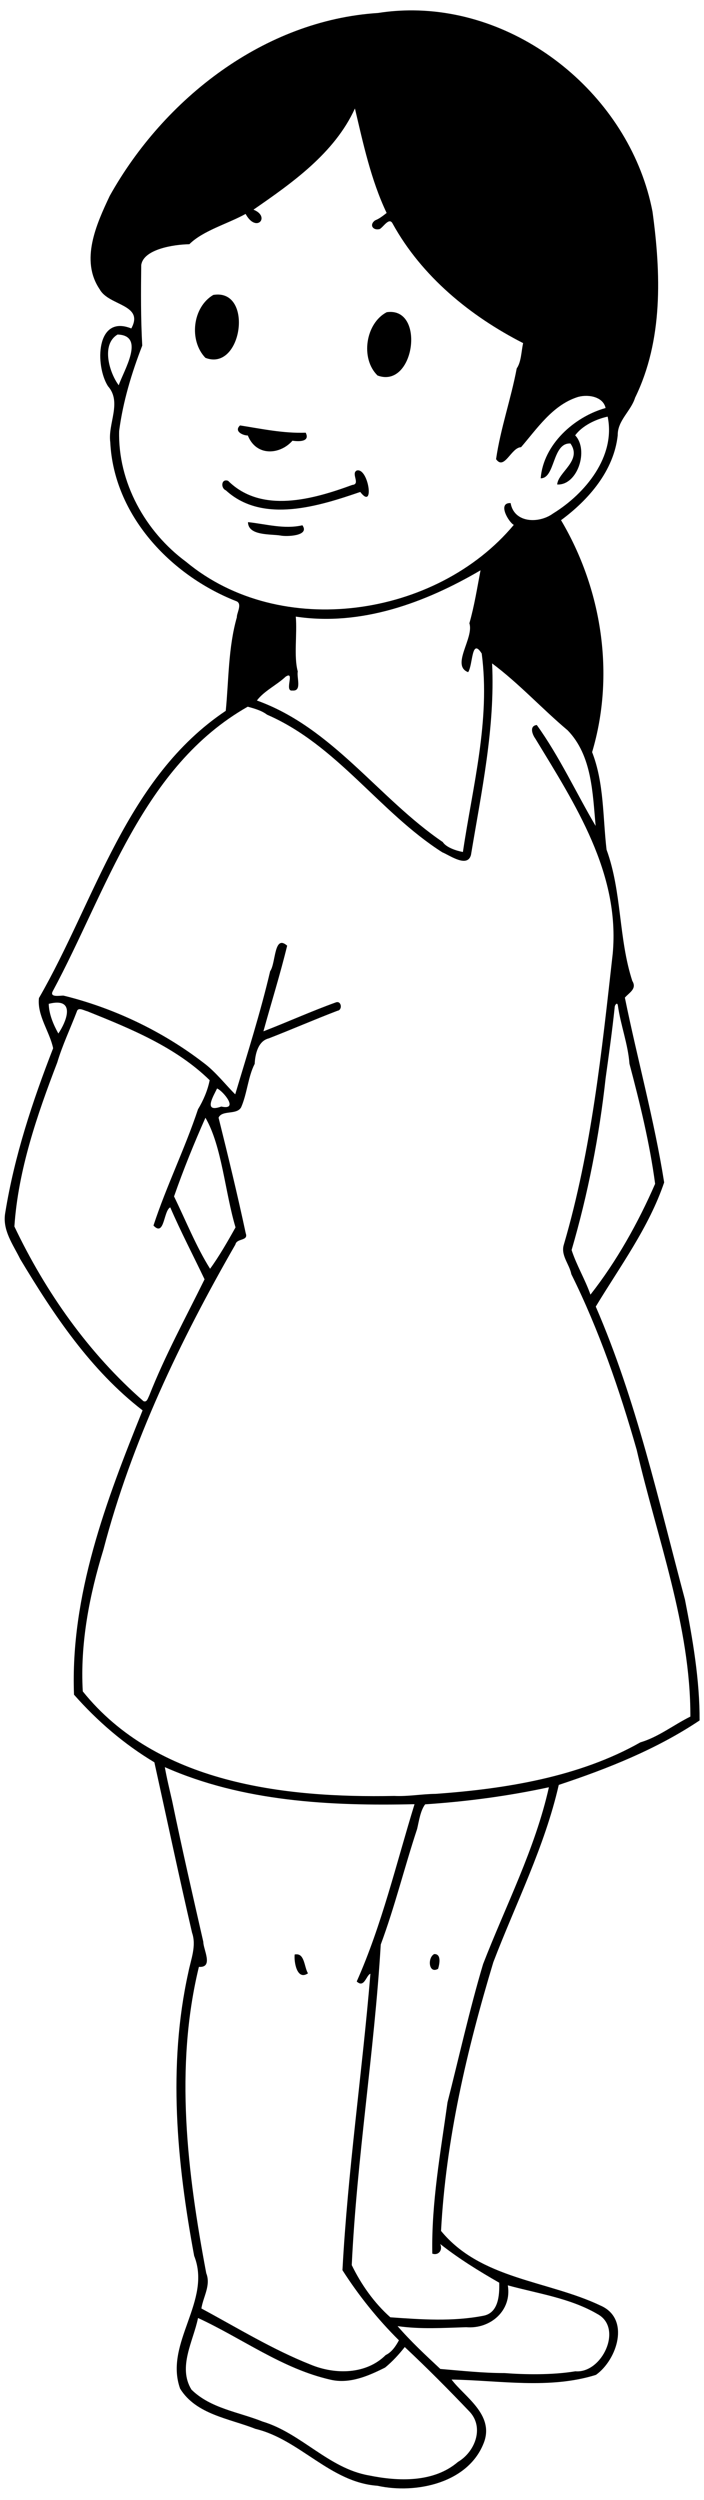 <?xml version="1.0" encoding="UTF-8"?>
<svg width="409pt" height="1452pt" version="1.1" viewBox="0 0 409 1452" xmlns="http://www.w3.org/2000/svg">
<path transform="scale(.8)" d="m300.16 7.539c-8.51-0.072-17.09 0.539-25.67 1.887-82.59 5.275-155.35 62.123-194.8 132.77-9.69 20.56-21.641 46.79-7.241 67.92 6.538 11.99 32.491 10.73 22.901 28.34-25.713-10.37-26.425 26.9-16.975 41.86 10.35 11.68-0.151 27.1 1.699 40.72 2.563 52.85 43.626 96.48 91.116 115.25 5.29 1.6 0.63 8.7 0.81 11.86-6.3 22.05-5.86 45.86-8.06 67.9-72.34 48.45-94.415 136.93-135.66 208.54-1.392 12.69 7.833 24.45 10.308 36.42-15.025 38.61-28.125 78.25-34.75 119.27-2.363 12.65 5.613 23.14 10.838 33.78 24.237 40.42 51.137 80.73 88.874 109.84-26.524 65.7-52.562 134.4-49.8 206.4 16.938 19.2 36.326 35.9 58.36 49.1 9.09 41.2 17.81 82.5 27.36 123.7 3.32 9.6-0.83 19.3-2.68 28.7-15.08 68-8.35 138.1 4.21 205.9 13.04 32.8-21.96 63.4-10.2 96.4 11.6 18.8 35.82 21.7 54.7 29.2 32.28 7.7 54.31 38.9 88.59 41.3 28.12 6.2 66.59-2 77.53-31.9 7.1-20.1-14.57-32.9-23.67-45.2 34.82 0.6 70.96 7.2 104.84-3.4 15.31-10.9 25.21-40.7 3.35-50.3-38.47-18.3-86.94-19-115.85-54.2 3.53-66.5 18.82-131.6 37.97-195.1 16.33-42.7 37.32-83.9 47.52-128.7 35.57-11.8 71.06-25.9 102.27-46.8 0.14-29.1-4.96-58.9-10.62-87.7-19.15-71.6-35.2-144.5-64.78-212.74 17.48-28.97 38.61-57.45 49.67-90.15-7.13-45.11-19.42-89.37-28.53-134.15 3.05-3.57 8.96-6.37 5.4-12.11-10.08-30.99-7.49-64.55-18.7-95.3-2.78-23.64-1.73-48.34-10.49-70.81 16.74-56.18 7.16-118.25-22.57-168.4 20.07-14.8 38.36-35.88 41.17-61.6-0.21-10.72 9.6-17.56 12.61-27.3 20.45-41.85 18.79-90.14 12.64-135.13-15.55-80.8-91.43-145.37-173.69-146.07zm-42.41 71.199c5.9 25.002 11.61 51.922 23.03 75.872-2.6 2-5.22 4.14-8.32 5.34-4.51 3.16-1.72 7.61 3.26 6.36 2.84-1.55 6.96-9.01 9.47-3.87 21.12 38.26 56.27 67.02 94.71 86.65-1.35 6-1.35 13.7-4.66 18.38-4.14 22.09-11.79 43.69-14.99 65.87 5.96 8.52 11.02-8.6 18.14-8.68 11.53-13.37 22.63-30.14 40.37-36.16 7.15-2.55 19.15-1.03 21.02 7.72-22.78 6.33-45.22 26.52-47.13 51.03 10.71 0.04 8.26-25.99 21.6-25.29 8.81 12.47-9.11 20.87-9.6 29.78 14.76 0.76 23.16-25.07 13.04-35.7 5.11-6.89 14.7-11.65 23.59-13.59 6.01 28.89-16.19 55.9-39.66 70.34-10.21 7.47-28.24 7.08-30.81-7.57-9.79-0.4-1.5 13.83 2.31 15.84-56.03 67.1-169.31 83.89-237.97 26.8-29.6-21.8-49.612-57.78-48.625-95 2.788-21.27 9.038-42.01 16.775-61.97-1.09-19.38-0.99-38.94-0.74-58.4 1.48-11.61 23.83-15.04 34.93-15.18 9.89-9.87 27.81-14.78 40.87-22.01 7.79 14.33 18.34 1.92 5.71-3.08 27.73-19.2 58.84-40.88 73.68-73.482zm-100.21 135.1c-0.85 0.03-1.73 0.12-2.65 0.27-15.12 8.92-17.8 33.1-5.73 45.68 26.03 10.04 34.7-46.82 8.38-45.95zm125.86 12.61c-0.81 0.01-1.67 0.07-2.55 0.2-15.33 7.96-19.34 33.64-6.67 45.97 26.18 9.67 34.48-46.39 9.22-46.17zm-198.02 16.41c20.575 0.68 4.3 26.38 0.85 36.84-6.563-8.65-13.175-29.47-0.85-36.84zm88.945 65.99c-4.53 4.12 1.75 7.29 5.65 7.31 6.15 15.41 23.41 14.05 32.41 3.78 4.71 0.72 12.95 0.85 9.61-5.82-16.15 0.58-31.83-2.77-47.67-5.27zm85.59 32.6c-0.26 0.01-0.52 0.04-0.79 0.11-4.48 2.12 2.95 9.97-3.3 10.49-28.31 10.39-65.83 21.14-90.18-2.99-4.99-1.81-5.54 5.28-1.63 6.91 26.99 24.73 68.52 11.12 97.6 1.18 10.36 13.5 6.28-15.87-1.7-15.7zm-79.82 37.6c0.06 10.08 16.5 8.54 23.7 9.75 4.05 0.86 21.46 0.45 15.8-7.46-13.2 3.04-26.38-0.89-39.5-2.29zm168.87 34.98c-2.46 12.83-4.5 25.92-8.1 38.46 3.53 10.64-13.61 30.62-0.9 35.5 3.55-5.29 2.34-25.47 9.86-13.55 6.38 48.52-6.6 96.41-13.66 144.1-5.05-0.94-12.2-3.4-14.61-7.23-46.67-31.75-79.97-83-134.99-102.75 5.06-6.85 14.45-11.25 20.89-17.32 7.12-4.68-1.4 11.07 4.94 10.07 7.06 0.65 2.94-9.38 3.85-13.85-2.99-10.83-0.34-26.97-1.44-39.82 47.41 7.17 94.04-10.09 134.16-33.61zm8.4 67.58c19.52 14.55 36.2 32.89 54.89 48.61 17.7 18.32 18.09 45.56 20.3 69.39-13.61-23-26.29-50.47-42.73-73.27-5.58 0.61-3.26 6.91-1.07 9.87 28.9 47.59 61.56 97.63 56.21 156.09-7.95 70.83-15.33 142.36-35.43 211.02-2.62 7.94 3.96 14.31 5.38 21.73 20 40.25 35.07 84.05 47.47 127.55 14.78 63.9 39.17 128.1 38.97 193.6-12.14 6-23.29 14.9-36.3 18.7-44.3 25.1-97.92 33.8-148.75 37.4-10.02 0.1-19.98 2-30.01 1.5-79.89 1.6-172.53-9.1-226.18-75.9-1.997-34.8 4.815-69.8 14.99-102.9 20.362-78 55.76-151.75 95.84-221.51 1-4.78 9.63-2.33 7.51-8.15-6-28.08-12.81-56.14-19.73-83.93 2.55-5.8 13.28-1.71 16.43-7.62 4.34-9.94 5.02-22.26 9.8-31.45 0.31-6.98 2.46-16.62 10.21-18.49 16.71-6.5 33.15-13.66 49.89-20.06 3.84-0.52 2.94-7.5-1.09-6.1-17.78 6.39-35.05 14.23-52.67 21.03 5.7-20.73 12.17-41.3 17.24-62.18-9.7-8.57-8.12 12.62-12.35 18.53-7.04 30.05-16.54 59.84-25.36 89.39-6.42-6.26-14.39-16.6-23.17-23.01-29.82-22.95-65.362-39.79-101.59-48.67-2.835-0.03-10.21 1.51-7.748-3.19 39.376-73.23 64.928-162.94 141.59-206.55 4.85 1.36 9.98 2.73 14.04 5.81 50.78 22.02 81.67 70.86 127.26 99.91 5.24 2.1 18.31 11.61 20.83 1.84 7.63-45.98 17.55-92.14 15.33-138.99zm-315.92 246.27c11.693 0 6.942 13.48 0.937 22.44-3.637-6.51-6.825-14.1-7-21.56 2.386-0.6 4.392-0.88 6.063-0.88zm406.52 0.8c0.34 0.03 0.63 0.43 0.76 1.43 2 14.18 7.36 27.99 8.4 42.19 7.57 28.53 14.73 57.83 18.63 87.13-12.33 28.3-28.03 56.36-46.96 80.45-3.88-11.07-10.1-21.29-13.69-32.38 11.89-40.74 20.08-82.61 24.71-124.81 2.37-17.03 4.73-34.06 6.55-51.16-0.09-1.15 0.86-2.91 1.6-2.85zm-390.02 3.93c1.683-0.01 3.897 1.2 5.358 1.51 31.575 12.69 64.259 25.97 88.959 50.08-1.39 7.25-4.61 14.75-8.48 21.12-9.45 28.47-22.99 55.88-32.33 84.39 8.09 8.57 7.22-10.75 12.19-13.2 7.65 17.71 16.62 34.84 24.91 52.24-13.77 27.97-28.8 55.46-40.23 84.55-0.92 1.7-1.59 5-4.14 3.9-39.854-34.8-71.056-79.17-93.731-126.8 2.738-40.86 16.476-80.91 31.113-119.02 3.776-12.64 9.487-24.63 14.2-36.94 0.351-1.36 1.171-1.82 2.181-1.83zm99.697 57.59c4.45 1.87 16.17 16.11 3.06 13.12-13.43 4.87-5.71-7.62-3.06-13.12zm-8.45 21.25c11.96 20.54 14.22 54.15 21.85 79.6-5.57 10-12.15 21.41-18.48 30.05-10.05-15.98-17.66-35.09-26.17-52.51 6.7-19.23 14.59-38.7 22.8-57.14zm-29.49 471.45c56.71 25.1 120.23 28.3 181.33 26.9-13.23 43-23.74 87.7-41.97 128.7 5.48 5.2 6.94-4.7 9.94-5.6-5.96 71.8-16.46 143.2-20.31 215.2 11.77 18.4 25.47 35.5 41 50.9-2.11 4-5.23 8.7-9.59 10.7-14.23 14.2-36.76 14.3-54.4 7-27.75-11-53.25-26.7-79.45-40.8 1.3-8.5 7.04-16.8 3.53-25.6-13.75-73-23.13-149.2-5.34-222.4 10.91 0.8 3.08-12.9 3.22-18.1-7.75-34-15.57-68.1-22.63-102.3-1.87-8.2-3.87-16.3-5.33-24.6zm278.92 14.6c-10.02 44.8-31.32 85.8-47.8 128.4-9.76 32.7-17.81 68.9-25.83 100.3-5.03 36.4-11.77 73-11.04 109.9 4.29 1.5 7.75-2.3 5.75-7 13.42 10.6 28.01 19.6 42.85 28.1 0.23 9.1-0.54 22-11.6 24-22.18 4.3-45.07 2.7-67.49 1.1-11.72-10.4-21.17-23.8-28.02-37.9 3.71-77.9 16.44-155 21.06-232.7 10.22-27.5 17.25-56.2 26.44-84 1.38-6 2.4-13.3 5.81-17.8 30.16-2 60.3-6 89.87-12.4zm-83.31 121.1c-5.05 2.7-4.02 14.7 2.85 10.7 1.08-3.6 2.46-10.9-2.85-10.7zm-100.03 0.2c-0.4 0-0.82 0-1.28 0.1-0.62 5.1 1.55 19.2 9.65 13.7-2.68-4.4-2.4-14-8.37-13.8zm153.5 240.3c21.73 6 45.15 9.2 65.02 20.8 19.04 10.1 3.42 43.3-15.99 41.6-16.63 2.8-37.01 2.4-51.38 1.3-15.62 0-31.14-1.7-46.67-3-10.7-10-21.55-20.1-31.05-31.1 16.49 2.4 33.25 1.3 49.85 0.8 17.58 1.5 33.27-12.1 30.22-30.4zm-224.97 23.7c32.05 14.8 61.25 36.9 96.19 44.8 13.88 3.3 27.71-2.8 39.65-8.8 5.39-4.4 10.01-9.5 14.29-14.9 16.22 15.2 32.01 31.1 47.34 47.2 10.53 11.7 3.38 29.1-8.72 36.2-17.61 15.1-43.13 14.2-64.63 9.8-29.3-5.1-49.19-30.7-77.22-39.1-17.42-7-37.8-9.5-51.68-23.2-10.08-16.4 1.37-35.2 4.78-52z"/>
</svg>
